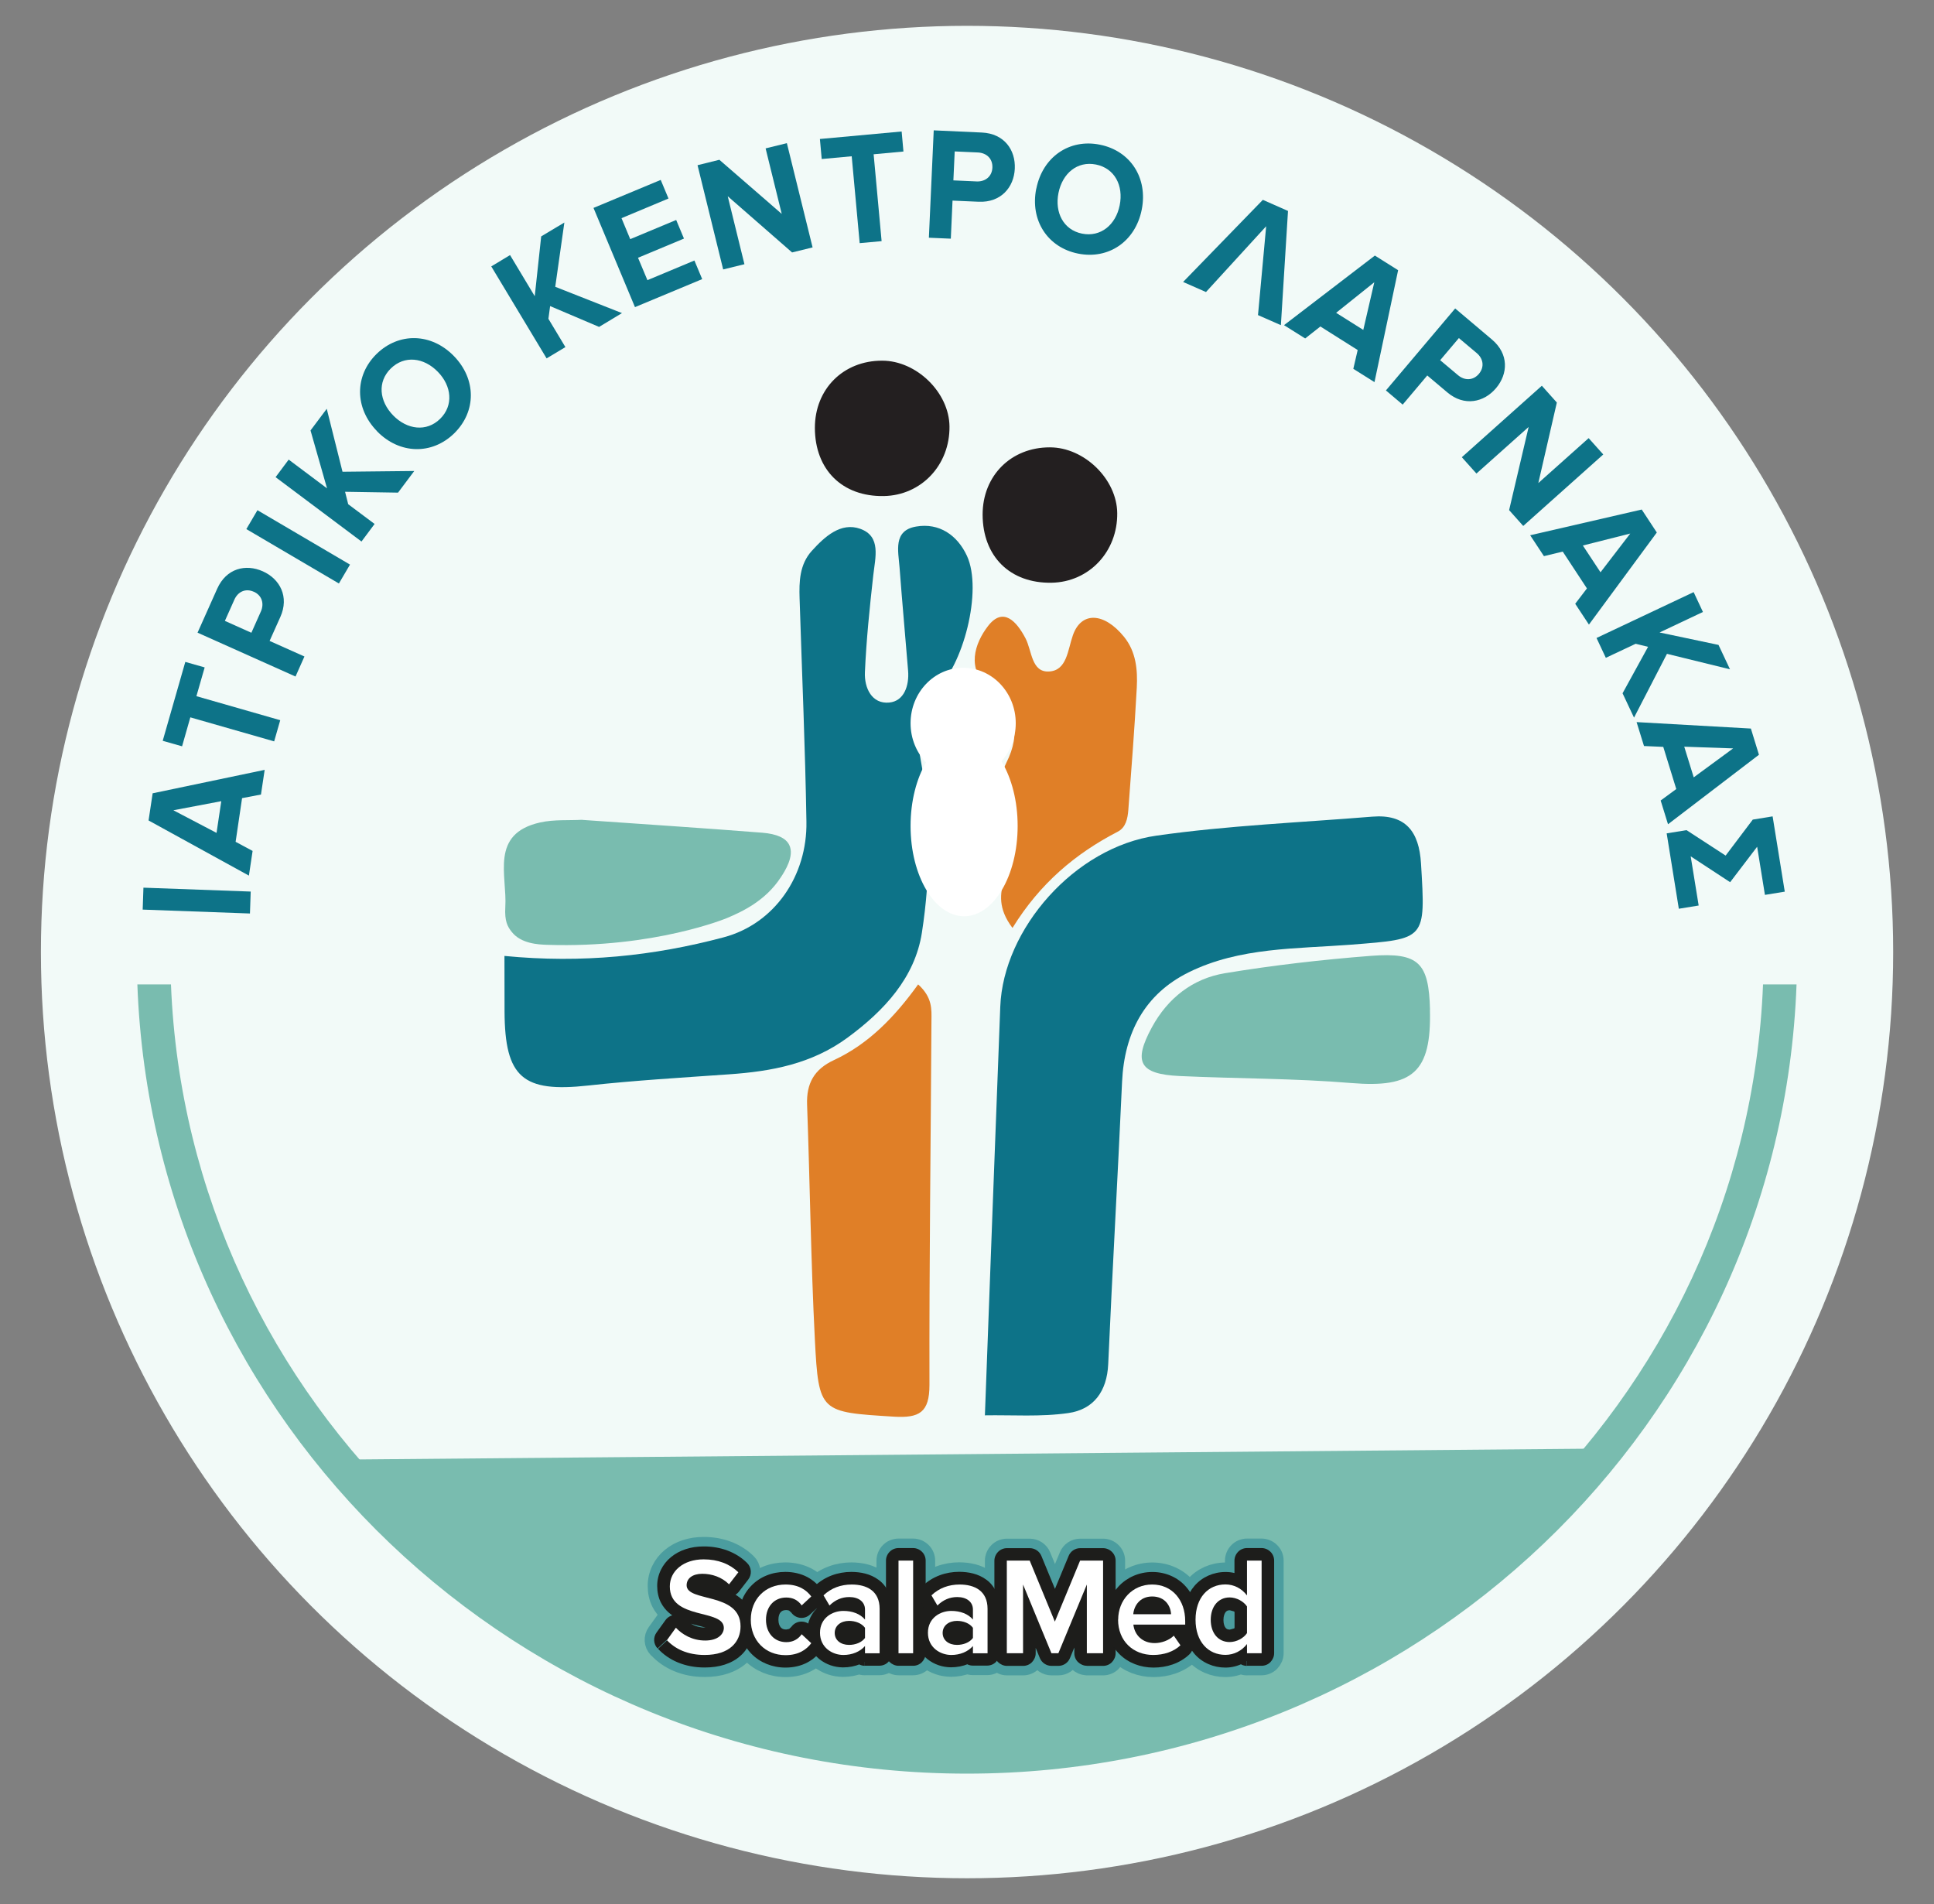 <?xml version="1.0" encoding="UTF-8"?><svg id="Layer_1" xmlns="http://www.w3.org/2000/svg" viewBox="0 0 203.73 200.56"><rect x="0" y="0" width="203.73" height="200.56" fill="#808080" stroke="none"/><defs><style>.cls-1{fill:#fff;}.cls-2,.cls-3{fill:#0d7388;}.cls-3{stroke:#0d7388;stroke-linecap:round;stroke-linejoin:round;stroke-width:2px;}.cls-4{opacity:.42;}.cls-5{fill:#e07f27;}.cls-6{fill:#f2faf8;}.cls-7{fill:#79bcaf;}.cls-8{fill:#231f20;}.cls-9{fill:#1d1d1b;}</style></defs><circle class="cls-6" cx="101.87" cy="100.28" r="97.56"/><g><path class="cls-7" d="M33.78,153.76l136.17-1.19s-27.49,37.56-77.81,30.84c0,0-31.72-.4-58.36-29.66Z"/><path class="cls-2" d="M103.75,149.09c.55-14.69,1.07-28.88,1.62-43.06,.32-8.19,7.84-16.79,16.45-18.01,7.52-1.07,15.15-1.38,22.73-2,3.54-.29,4.94,1.59,5.14,4.93,.49,8.07,.53,7.93-7.32,8.55-5.79,.45-11.77,.26-17.14,2.91-4.66,2.3-6.79,6.38-7.03,11.55-.45,9.91-1.02,19.82-1.46,29.73-.13,2.86-1.53,4.77-4.2,5.15-2.9,.42-5.89,.19-8.82,.24Z"/><path class="cls-2" d="M53.14,100.69c8.19,.8,15.73,0,23.09-1.96,5.37-1.43,8.82-6.48,8.72-12.19-.13-7.83-.47-15.66-.72-23.5-.06-1.79,0-3.59,1.28-5.01,1.36-1.5,3.06-3.06,5.11-2.33,2.23,.8,1.58,3.02,1.37,4.91-.38,3.39-.73,6.8-.88,10.21-.07,1.63,.72,3.36,2.57,3.18,1.55-.15,2.11-1.77,1.98-3.35-.29-3.63-.63-7.25-.9-10.88-.13-1.72-.71-3.9,1.76-4.31,2.4-.41,4.32,.89,5.34,3.09,1.67,3.63-.38,11.66-3.41,14.33-2.14,1.88-2.02,4.07-1.51,6.88,1.12,6.09,1.12,12.4,.17,18.5-.74,4.72-3.96,8.2-7.86,11.06-3.76,2.75-7.99,3.53-12.45,3.84-4.95,.35-9.91,.64-14.84,1.18-6.88,.76-8.78-.84-8.81-7.8,0-1.95,0-3.89-.01-5.85Z"/><path class="cls-5" d="M96.72,103.69c1.53,1.39,1.41,2.65,1.4,3.83-.07,12.79-.24,25.57-.21,38.36,0,2.89-1.06,3.5-3.74,3.34-7.77-.49-7.93-.4-8.33-8.1-.42-8.25-.52-16.51-.82-24.76-.08-2.24,.74-3.73,2.83-4.7,3.66-1.7,6.41-4.56,8.86-7.96Z"/><path class="cls-5" d="M106.64,97.72c-1.53-2.04-1.28-3.58-.88-5.05,.81-2.95,1.05-5.85,.02-8.79-.42-1.19-.35-2.39,.23-3.54,1.58-3.12,.96-5.64-1.81-7.87-2.45-1.97-1.53-4.7-.12-6.53,1.6-2.07,3.02-.48,3.95,1.3,.68,1.3,.61,3.59,2.47,3.49,1.9-.1,1.97-2.27,2.52-3.82,.88-2.52,3.28-2.43,5.39,.17,1.26,1.56,1.44,3.46,1.34,5.35-.23,4.3-.57,8.59-.89,12.88-.07,.9-.26,1.85-1.11,2.29-4.47,2.31-8.2,5.46-11.08,10.12Z"/><path class="cls-7" d="M150.63,106.36c.17,6.59-1.82,8.25-8.25,7.72-6.02-.5-12.08-.46-18.12-.74-4.24-.2-4.91-1.46-2.92-5.13,1.68-3.09,4.31-5.14,7.7-5.7,5.09-.84,10.24-1.43,15.39-1.83,5.04-.38,6.08,.73,6.21,5.68Z"/><path class="cls-7" d="M61.34,86.36c6.44,.45,12.7,.86,18.95,1.35,1.59,.13,2.49,.58,2.84,1.27,.6,1.17-.47,2.81-.88,3.43-1.62,2.49-4.1,3.63-5.67,4.29,0,0-7.62,3.19-18.92,2.82-1.01-.03-2.79-.13-3.76-1.37-.42-.53-.76-1.1-.67-2.61,.21-3.3-1.66-7.72,3.67-8.91,1.48-.33,3.07-.2,4.42-.28Z"/><g class="cls-4"><path class="cls-3" d="M70.25,172.77l.95-1.32c.67,.72,1.73,1.35,3.09,1.35s1.96-.69,1.96-1.33c0-2.05-5.69-.78-5.69-4.37,0-1.61,1.42-2.85,3.56-2.85,1.52,0,2.75,.48,3.66,1.36l-.98,1.27c-.76-.76-1.8-1.11-2.82-1.11s-1.65,.48-1.65,1.21c0,1.81,5.68,.69,5.68,4.33,0,1.62-1.14,3.01-3.78,3.01-1.8,0-3.1-.63-3.97-1.55Z"/><path class="cls-3" d="M70.25,172.77l1.07,.77,.95-1.32-1.07-.77-.96,.9c.87,.93,2.27,1.76,4.05,1.76,.91,0,1.72-.22,2.33-.71,.62-.49,.96-1.24,.95-1.94,.01-.57-.24-1.16-.6-1.53-.31-.33-.64-.52-.96-.67-.56-.25-1.12-.39-1.65-.52-.8-.2-1.55-.41-1.95-.68-.2-.13-.32-.25-.39-.37-.07-.13-.13-.28-.13-.6,0-.41,.15-.72,.5-1.01,.34-.29,.92-.52,1.74-.52,1.25,0,2.09,.37,2.74,.99l.92-.95-1.05-.81-.98,1.27,1.05,.81,.93-.93c-1.05-1.05-2.44-1.5-3.76-1.5-.71,0-1.4,.16-1.99,.59-.59,.42-1,1.19-.98,1.94-.02,.58,.28,1.18,.65,1.51,.31,.3,.64,.47,.95,.6,.54,.23,1.08,.35,1.61,.49,.79,.19,1.53,.42,1.93,.7,.2,.14,.32,.26,.4,.4,.08,.14,.14,.31,.14,.64,0,.51-.15,.85-.46,1.13-.31,.28-.9,.56-1.99,.56-1.49-.01-2.38-.49-3-1.13l-.96,.9,1.07,.77-1.07-.77-.96,.9c1.11,1.2,2.82,1.98,4.93,1.97,1.54,0,2.84-.41,3.76-1.24,.92-.82,1.35-1.99,1.34-3.1,0-.63-.13-1.22-.38-1.73-.44-.91-1.19-1.48-1.91-1.83-1.08-.53-2.19-.71-2.92-.93-.36-.1-.62-.21-.65-.24h0l-.27,.33,.37-.2-.1-.14-.27,.33,.37-.2-.51,.27h.58l-.07-.27-.51,.27h.34l.2,.1,.03-.1h-.23l.2,.1-.22-.11,.17,.18,.05-.07-.22-.11,.17,.18-.06-.06,.05,.07h0l-.06-.07,.05,.07,.1-.04,.32-.04c.73,0,1.42,.25,1.89,.72,.27,.27,.64,.41,1.02,.38,.38-.02,.73-.21,.96-.51l.98-1.27c.41-.53,.36-1.29-.13-1.76-1.16-1.14-2.78-1.74-4.58-1.73-1.32,0-2.52,.38-3.42,1.12-.9,.73-1.47,1.85-1.46,3.05,0,.62,.13,1.22,.38,1.72,.45,.9,1.22,1.45,1.93,1.79,1.08,.5,2.18,.68,2.89,.9,.35,.1,.59,.22,.61,.25h0l.23-.25-.31,.14,.08,.11,.23-.25-.31,.14,.36-.17h-.4l.04,.17,.36-.17h-.19l-.19-.09-.02,.09h.21l-.19-.09,.11,.05-.09-.09-.02,.04,.11,.05-.09-.09-.13,.06c-.1,.04-.28,.07-.56,.07-.94,0-1.65-.43-2.12-.93-.27-.29-.65-.44-1.05-.41-.4,.03-.75,.22-.99,.54l-.95,1.32c-.37,.51-.33,1.21,.11,1.68l.96-.9Z"/><path class="cls-3" d="M79.09,170.6c0-2.14,1.51-3.7,3.66-3.7,1.38,0,2.21,.58,2.71,1.26l-1.01,.94c-.39-.56-.94-.83-1.62-.83-1.29,0-2.14,.97-2.14,2.34s.85,2.36,2.14,2.36c.69,0,1.23-.29,1.62-.83l1.01,.94c-.5,.67-1.33,1.26-2.71,1.26-2.15,0-3.66-1.57-3.66-3.72Z"/><path class="cls-3" d="M79.09,170.6h1.32c0-.76,.26-1.33,.64-1.73,.39-.4,.94-.65,1.69-.65,.5,0,.83,.1,1.07,.23,.24,.13,.42,.29,.57,.5l1.06-.79-.9-.97-1.01,.94,.9,.97,1.08-.77c-.3-.43-.7-.79-1.18-1.04-.47-.24-1-.36-1.52-.35-.97,0-1.91,.39-2.53,1.09-.63,.69-.93,1.62-.93,2.57,0,.96,.3,1.88,.92,2.57,.62,.7,1.56,1.11,2.54,1.1,.53,0,1.06-.12,1.53-.36,.47-.24,.86-.6,1.16-1.01l-1.07-.78-.9,.97,1.01,.94,.9-.97-1.06-.79c-.15,.2-.33,.37-.57,.5-.25,.13-.57,.23-1.07,.23-.76,0-1.3-.26-1.69-.65-.39-.4-.64-.97-.65-1.74h-2.64c0,1.38,.5,2.67,1.4,3.59,.9,.92,2.19,1.45,3.58,1.45,.87,0,1.65-.19,2.29-.53,.64-.33,1.13-.8,1.48-1.27,.4-.54,.33-1.3-.16-1.75l-1.01-.94c-.28-.26-.65-.38-1.03-.35-.38,.04-.72,.23-.94,.54l-.24,.23-.31,.06c-.31,0-.44-.09-.57-.22-.12-.14-.25-.39-.25-.81,0-.42,.12-.67,.24-.8,.13-.13,.26-.21,.57-.22,.17,0,.25,.03,.32,.06l.23,.21c.22,.31,.56,.51,.94,.55,.38,.04,.75-.09,1.03-.35l1.01-.94c.49-.46,.56-1.21,.16-1.75-.35-.47-.84-.93-1.48-1.27-.64-.33-1.42-.53-2.29-.53-1.4,0-2.68,.52-3.58,1.45-.9,.92-1.4,2.2-1.4,3.58h1.32Z"/><path class="cls-3" d="M91.12,174.14v-.76c-.53,.6-1.35,.94-2.28,.94-1.16,0-2.46-.78-2.46-2.34s1.3-2.3,2.46-2.3c.95,0,1.77,.31,2.28,.91v-1.05c0-.82-.67-1.32-1.65-1.32-.79,0-1.48,.29-2.09,.89l-.63-1.07c.82-.78,1.84-1.14,2.97-1.14,1.57,0,2.94,.66,2.94,2.56v4.68h-1.54Zm0-1.61v-1.07c-.35-.48-1.01-.73-1.68-.73-.86,0-1.51,.5-1.51,1.27s.64,1.26,1.51,1.26c.67,0,1.33-.25,1.68-.73Z"/><path class="cls-3" d="M91.12,174.14h1.32v-.76c0-.55-.34-1.04-.85-1.24-.52-.19-1.09-.05-1.46,.36-.23,.27-.66,.49-1.29,.49-.29,0-.63-.11-.82-.28-.19-.18-.31-.33-.32-.74,.02-.46,.12-.56,.29-.72,.18-.15,.52-.26,.84-.26,.68,0,1.09,.21,1.28,.44,.36,.42,.94,.57,1.46,.38,.52-.19,.86-.69,.86-1.24v-1.05c.02-.77-.37-1.56-.97-2.01-.59-.46-1.3-.63-2.01-.63-1.12-.01-2.22,.47-3.01,1.27l.92,.95,1.14-.67-.63-1.07-1.14,.67,.91,.96c.57-.53,1.22-.77,2.06-.78,.61,0,1.06,.14,1.27,.31,.19,.17,.33,.29,.35,.93v3.36h-.22v1.32h0v1.32h1.54c.35,0,.69-.14,.93-.39s.39-.59,.39-.93v-4.68c.02-1.26-.53-2.42-1.42-3.05-.87-.64-1.89-.82-2.85-.83-1.41,0-2.81,.48-3.88,1.5-.45,.42-.54,1.1-.23,1.63l.63,1.07c.21,.35,.56,.58,.96,.64,.4,.05,.81-.08,1.1-.36,.43-.4,.71-.5,1.17-.52l.3,.04,.08,.03h0l.09-.11-.13,.06,.04,.05,.09-.11-.13,.06,.13-.06-.14,.03v.03l.14-.06-.14,.03h0v1.06h1.32l1-.86c-.83-.97-2.07-1.37-3.29-1.37-.83,0-1.72,.23-2.48,.82-.77,.59-1.32,1.63-1.3,2.79-.01,1.16,.53,2.17,1.27,2.78,.75,.61,1.64,.88,2.51,.89,1.25,0,2.45-.45,3.28-1.38l-.99-.87h-1.32v.76c0,.35,.14,.69,.39,.93s.59,.39,.93,.39v-1.32Zm0-1.61h1.32v-1.07c0-.28-.09-.55-.25-.78-.72-.94-1.77-1.27-2.75-1.27-.68,0-1.36,.19-1.92,.65-.56,.44-.92,1.19-.91,1.95-.01,.76,.36,1.5,.91,1.94,.55,.45,1.23,.64,1.91,.64,.98,0,2.04-.33,2.75-1.27,.17-.23,.25-.5,.25-.78h-1.32l-1.07-.78-.16,.11c-.11,.05-.28,.08-.45,.08l-.19-.03-.05-.02-.07,.1,.1-.06-.03-.04-.07,.1,.1-.06-.12,.06h.14l-.02-.06-.12,.06h.14l-.17-.03,.14,.1,.03-.06-.17-.04,.14,.1-.1-.07,.08,.1,.02-.03-.1-.07,.08,.1,.05-.02,.19-.03c.17,0,.34,.04,.45,.08l.16,.11,1.07-.78h-1.32v1.07h1.32l-1.07-.78,1.07,.78Z"/><rect class="cls-3" x="94.65" y="164.38" width="1.54" height="9.76"/><path class="cls-3" d="M94.65,174.14h1.32v-8.44h.22v-1.32h-1.32v8.44h-.22v1.32h0v1.32h1.54c.35,0,.69-.14,.93-.39s.39-.59,.39-.93v-9.76c0-.35-.14-.69-.39-.93-.25-.25-.59-.39-.93-.39h-1.54c-.35,0-.69,.14-.93,.39-.25,.25-.39,.59-.39,.93v9.76c0,.35,.14,.69,.39,.93s.59,.39,.93,.39v-1.32Z"/><path class="cls-3" d="M102.49,174.14v-.76c-.53,.6-1.35,.94-2.28,.94-1.16,0-2.46-.78-2.46-2.34s1.3-2.3,2.46-2.3c.95,0,1.77,.31,2.28,.91v-1.05c0-.82-.67-1.32-1.65-1.32-.79,0-1.48,.29-2.09,.89l-.63-1.07c.82-.78,1.84-1.14,2.97-1.14,1.57,0,2.94,.66,2.94,2.56v4.68h-1.54Zm0-1.61v-1.07c-.35-.48-1.01-.73-1.68-.73-.86,0-1.51,.5-1.51,1.27s.64,1.26,1.51,1.26c.67,0,1.33-.25,1.68-.73Z"/><path class="cls-3" d="M102.49,174.14h1.32v-.76c0-.55-.34-1.04-.86-1.24-.52-.19-1.1-.05-1.46,.36-.23,.27-.66,.48-1.29,.49-.29,0-.63-.11-.82-.28-.19-.18-.31-.33-.32-.74,.02-.46,.12-.56,.29-.72,.18-.15,.52-.26,.84-.26,.68,0,1.09,.21,1.28,.44,.36,.42,.94,.57,1.46,.38s.86-.69,.86-1.24v-1.05c.02-.77-.37-1.56-.97-2.01-.59-.46-1.3-.63-2.01-.63-1.12-.01-2.22,.47-3.02,1.27l.92,.95,1.14-.67-.63-1.07-1.14,.67,.91,.96c.57-.53,1.22-.77,2.06-.78,.61,0,1.06,.14,1.27,.3,.19,.17,.33,.29,.35,.93v3.36h-.22v1.32h0v1.32h1.54c.35,0,.69-.14,.93-.39s.39-.59,.39-.93v-4.68c.02-1.26-.53-2.42-1.41-3.05-.87-.64-1.89-.82-2.85-.83-1.41,0-2.81,.48-3.88,1.5-.45,.42-.54,1.1-.23,1.63l.63,1.07c.21,.35,.56,.59,.96,.64,.4,.05,.81-.08,1.1-.36,.43-.4,.71-.5,1.17-.52l.3,.04,.08,.03h0l.09-.11-.13,.06,.04,.05,.09-.11-.13,.06,.13-.06-.14,.03v.03l.14-.06-.14,.03h0v1.06h1.32l1.01-.86c-.83-.97-2.07-1.37-3.29-1.37-.83,0-1.72,.23-2.48,.82-.77,.59-1.32,1.63-1.3,2.79-.01,1.16,.53,2.17,1.27,2.78,.75,.61,1.64,.88,2.51,.89,1.25,0,2.45-.45,3.28-1.39l-.99-.87h-1.32v.76c0,.35,.14,.69,.39,.93s.59,.39,.93,.39v-1.32Zm0-1.61h1.32v-1.07c0-.28-.09-.55-.25-.78-.72-.95-1.77-1.27-2.75-1.28-.68,0-1.36,.19-1.92,.65-.56,.44-.92,1.19-.91,1.95-.01,.76,.36,1.5,.91,1.94,.55,.45,1.23,.64,1.91,.64,.98,0,2.04-.33,2.75-1.28,.16-.22,.25-.5,.25-.78h-1.32l-1.07-.78-.16,.11c-.11,.05-.28,.08-.45,.08l-.19-.03-.05-.02-.07,.1,.1-.06-.03-.04-.07,.1,.1-.06-.12,.06h.14l-.02-.06-.12,.06h.14l-.17-.03,.14,.1,.03-.06-.17-.04,.14,.1-.1-.07,.08,.1,.02-.03-.1-.07,.08,.1,.05-.02,.19-.03c.17,0,.34,.04,.45,.08l.16,.1,1.07-.78h-1.32v1.07h1.32l-1.07-.78,1.07,.78Z"/><polygon class="cls-3" points="114.49 174.14 114.49 166.9 111.49 174.14 110.76 174.14 107.77 166.9 107.77 174.14 106.06 174.14 106.06 164.38 108.47 164.38 111.12 170.81 113.78 164.38 116.2 164.38 116.2 174.14 114.49 174.14"/><path class="cls-3" d="M114.49,174.14h1.32v-7.24c0-.63-.45-1.17-1.06-1.3-.62-.12-1.24,.21-1.48,.79l-3,7.24,1.22,.51v-1.32h-.73v1.32l1.22-.5-2.99-7.24c-.24-.58-.86-.91-1.48-.79-.62,.12-1.06,.67-1.06,1.3v5.92h-.39v1.32h1.32v-8.44h.21l2.31,5.61c.2,.49,.69,.82,1.22,.82,.53,0,1.02-.32,1.22-.82l2.33-5.61h.21v7.12h-.39v1.32h0v1.32h1.71c.35,0,.69-.14,.93-.39s.39-.59,.39-.93v-9.76c0-.35-.14-.69-.39-.93-.25-.25-.59-.39-.93-.39h-2.41c-.53,0-1.02,.32-1.22,.82l-1.44,3.47-1.43-3.47c-.2-.49-.69-.82-1.22-.82h-2.41c-.35,0-.69,.14-.93,.39-.25,.25-.39,.59-.39,.93v9.76c0,.35,.14,.69,.39,.93s.59,.39,.93,.39h1.71c.35,0,.69-.14,.93-.39s.39-.59,.39-.93v-.57l.44,1.07c.2,.49,.69,.82,1.22,.82h.73c.53,0,1.02-.32,1.22-.82l.46-1.11v.6c0,.35,.14,.69,.39,.93s.59,.39,.93,.39v-1.32Z"/><path class="cls-3" d="M117.79,170.6c0-2.05,1.49-3.7,3.58-3.7s3.48,1.62,3.48,3.85v.37h-5.46c.12,1.07,.92,1.95,2.25,1.95,.69,0,1.51-.28,2.01-.78l.7,1.01c-.7,.67-1.74,1.02-2.87,1.02-2.12,0-3.7-1.48-3.7-3.72Zm3.58-2.44c-1.32,0-1.92,1.01-1.99,1.87h3.98c-.03-.83-.6-1.87-1.99-1.87Z"/><path class="cls-3" d="M117.79,170.6h1.32c0-.7,.25-1.3,.65-1.71,.4-.41,.92-.67,1.62-.67,.72,0,1.18,.25,1.55,.64,.36,.4,.61,1.04,.61,1.88v.37h1.32v-1.32h-5.46c-.38,0-.73,.16-.98,.44-.25,.28-.37,.65-.33,1.03,.09,.82,.45,1.61,1.09,2.2,.63,.59,1.52,.93,2.48,.92,.52,0,1.04-.1,1.54-.28,.5-.19,.98-.46,1.4-.88l-.93-.93-1.08,.75,.7,1.01,1.08-.75-.91-.95c-.39,.38-1.09,.66-1.95,.66-.76,0-1.32-.25-1.72-.64-.39-.39-.66-.95-.66-1.76h-2.64c0,1.43,.52,2.73,1.45,3.64,.92,.91,2.21,1.4,3.57,1.4,1.39,0,2.77-.43,3.78-1.39,.47-.45,.54-1.17,.17-1.71l-.7-1.01c-.22-.32-.58-.53-.97-.56s-.77,.1-1.05,.38c-.08,.08-.25,.19-.46,.27-.21,.08-.45,.12-.61,.12-.38,0-.55-.11-.69-.22-.13-.12-.23-.3-.25-.55l-1.31,.14v1.32h5.46c.35,0,.69-.14,.93-.39s.39-.59,.39-.93v-.37c0-1.38-.42-2.67-1.28-3.63-.85-.97-2.13-1.54-3.53-1.54-1.4,0-2.66,.57-3.54,1.5-.88,.92-1.37,2.18-1.37,3.53h1.32Zm3.58-2.44v-1.32c-1-.01-1.9,.43-2.44,1.05-.55,.62-.8,1.35-.86,2.03-.03,.37,.09,.73,.34,1.01s.61,.43,.97,.43h3.98c.36,0,.7-.15,.95-.4,.25-.26,.38-.61,.37-.96-.03-.69-.26-1.44-.81-2.08-.55-.64-1.47-1.09-2.5-1.07v2.64c.37,.01,.42,.09,.51,.18l.16,.42,1.32-.05v-1.32h-3.98v1.32l1.32,.11c.01-.18,.1-.39,.19-.49,.1-.1,.16-.16,.48-.17v-1.32Z"/><path class="cls-3" d="M131.36,174.14v-.97c-.54,.7-1.36,1.14-2.27,1.14-1.81,0-3.15-1.38-3.15-3.7s1.32-3.72,3.15-3.72c.88,0,1.7,.41,2.27,1.16v-3.67h1.54v9.76h-1.54Zm0-2.12v-2.81c-.35-.53-1.1-.95-1.83-.95-1.21,0-1.99,.98-1.99,2.36s.78,2.34,1.99,2.34c.73,0,1.48-.41,1.83-.94Z"/><path class="cls-3" d="M131.36,174.14h1.32v-.97c0-.57-.36-1.07-.9-1.25-.54-.18-1.13,0-1.47,.44-.32,.4-.75,.63-1.22,.63-.58,0-.95-.19-1.26-.53-.31-.35-.56-.93-.56-1.85,0-.89,.25-1.49,.56-1.85,.32-.35,.69-.54,1.26-.55,.46,0,.87,.19,1.22,.64,.34,.45,.94,.63,1.47,.45,.54-.18,.9-.68,.9-1.25v-2.35h.22v-1.32h-1.32v8.44h-.22v1.32h0v1.32h1.54c.35,0,.69-.14,.93-.39s.39-.59,.39-.93v-9.76c0-.35-.14-.69-.39-.93-.25-.25-.59-.39-.93-.39h-1.54c-.35,0-.69,.14-.93,.39-.25,.25-.39,.59-.39,.93v3.67h1.32l1.05-.8c-.79-1.05-2.02-1.68-3.32-1.67-1.26,0-2.46,.53-3.26,1.46-.8,.93-1.21,2.19-1.21,3.58,0,1.41,.41,2.67,1.22,3.6,.81,.93,2.01,1.43,3.24,1.43,1.34,0,2.55-.66,3.31-1.66l-1.05-.81h-1.32v.97c0,.35,.14,.69,.39,.93s.59,.39,.93,.39v-1.32Zm0-2.12h1.32v-2.81c0-.26-.08-.51-.22-.73-.33-.48-.76-.84-1.25-1.11-.49-.26-1.06-.43-1.68-.43-.96-.01-1.89,.43-2.47,1.14-.58,.71-.84,1.61-.84,2.54,0,.93,.26,1.82,.85,2.53,.57,.71,1.5,1.15,2.47,1.14,.61,0,1.17-.16,1.67-.42,.49-.26,.93-.61,1.26-1.11,.14-.21,.22-.47,.22-.73h-1.32l-1.1-.73-.28,.23-.44,.12c-.25-.01-.32-.06-.44-.18-.11-.13-.23-.4-.23-.83,0-.44,.13-.72,.24-.85,.12-.12,.18-.17,.43-.18l.43,.12,.29,.24,1.1-.73h-1.32v2.81h1.32l-1.1-.73,1.1,.73Z"/></g><path class="cls-8" d="M110.78,61.38c-4.38,.08-7.26-2.77-7.27-7.18,0-4.09,2.99-7.09,7.09-7.08,3.62,0,7.05,3.35,7.09,6.92,.05,4.07-2.97,7.27-6.92,7.34Z"/><ellipse class="cls-1" cx="101.46" cy="76.18" rx="5.54" ry="5.84"/><path class="cls-8" d="M93.11,52.25c-4.38,.08-7.26-2.77-7.27-7.18,0-4.09,2.99-7.09,7.09-7.08,3.62,0,7.05,3.35,7.09,6.92,.05,4.07-2.97,7.27-6.92,7.34Z"/><ellipse class="cls-1" cx="101.56" cy="87" rx="5.64" ry="9.51"/><g><path class="cls-2" d="M26.33,96.22l-11.3-.41,.08-2.31,11.3,.41-.08,2.31Z"/><path class="cls-2" d="M27.49,83.69l-1.99,.38-.68,4.6,1.79,.96-.39,2.6-10.57-5.81,.43-2.86,11.8-2.47-.39,2.6Zm-9.24,1.65l4.56,2.39,.5-3.34-5.06,.96Z"/><path class="cls-2" d="M28.88,78.09l-8.83-2.53-.87,3.05-2.04-.58,2.38-8.31,2.04,.58-.87,3.03,8.83,2.53-.64,2.23Z"/><path class="cls-2" d="M31.13,71.26l-10.32-4.62,2.07-4.63c.96-2.15,3-2.64,4.81-1.83,1.79,.8,2.8,2.67,1.84,4.81l-1.13,2.52,3.67,1.64-.94,2.11Zm-4.4-8.93c-.87-.39-1.67,0-2.04,.83l-1,2.24,2.79,1.25,1-2.24c.37-.83,.11-1.7-.74-2.08Z"/><path class="cls-2" d="M35.7,61.46l-9.75-5.73,1.17-1.99,9.75,5.73-1.17,1.99Z"/><path class="cls-2" d="M41.94,51.89l-5.59-.09,.33,1.31,2.78,2.08-1.38,1.85-9.05-6.78,1.38-1.85,4.04,3.03-1.74-6.1,1.71-2.28,1.66,6.63,7.56-.08-1.71,2.28Z"/><path class="cls-2" d="M39.72,45.42c-2.38-2.44-2.38-5.85-.05-8.14,2.35-2.29,5.76-2.22,8.14,.22,2.38,2.44,2.38,5.85,.03,8.15-2.34,2.28-5.75,2.21-8.13-.23Zm6.4-6.26c-1.48-1.52-3.52-1.75-4.95-.35s-1.23,3.43,.25,4.95c1.47,1.5,3.51,1.76,4.94,.36s1.23-3.46-.24-4.96Z"/><path class="cls-2" d="M63.1,34.43l-5.15-2.19-.18,1.34,1.79,2.98-1.98,1.19-5.83-9.69,1.98-1.19,2.6,4.33,.68-6.3,2.44-1.46-.96,6.77,7.03,2.77-2.44,1.47Z"/><path class="cls-2" d="M66.88,32.33l-4.36-10.43,7.08-2.95,.82,1.96-4.95,2.07,.92,2.21,4.84-2.02,.82,1.96-4.84,2.02,.99,2.36,4.95-2.07,.82,1.96-7.08,2.95Z"/><path class="cls-2" d="M83.44,26.59l-6.78-5.92,1.76,7.16-2.24,.55-2.7-10.98,2.3-.57,6.57,5.7-1.7-6.9,2.24-.55,2.71,10.98-2.16,.53Z"/><path class="cls-2" d="M90.56,25.61l-.84-9.15-3.16,.29-.19-2.11,8.61-.79,.19,2.11-3.14,.29,.84,9.15-2.31,.21Z"/><path class="cls-2" d="M97.85,25.03l.51-11.3,5.07,.23c2.35,.11,3.56,1.82,3.47,3.81-.09,1.96-1.46,3.58-3.8,3.48l-2.76-.12-.18,4.01-2.31-.1Zm6.69-7.37c.04-.95-.61-1.55-1.52-1.6l-2.45-.11-.14,3.05,2.45,.11c.91,.04,1.62-.52,1.66-1.45Z"/><path class="cls-2" d="M109.17,19.86c.67-3.34,3.49-5.27,6.69-4.62,3.22,.64,5.08,3.51,4.41,6.85-.67,3.34-3.49,5.27-6.71,4.62-3.2-.64-5.07-3.5-4.4-6.84Zm8.78,1.76c.42-2.08-.54-3.9-2.5-4.29s-3.53,.92-3.95,3c-.41,2.06,.53,3.89,2.49,4.28s3.55-.93,3.96-2.99Z"/><path class="cls-2" d="M132.52,33.18l.86-9.35-6.34,6.93-2.41-1.06,8.4-8.65,2.65,1.17-.75,12.03-2.41-1.06Z"/><path class="cls-2" d="M142.56,38.85l.46-1.98-3.93-2.48-1.6,1.26-2.23-1.4,9.57-7.33,2.45,1.54-2.49,11.79-2.23-1.4Zm2.21-9.12l-4.02,3.22,2.86,1.8,1.16-5.02Z"/><path class="cls-2" d="M145.99,41.13l7.3-8.64,3.87,3.27c1.8,1.52,1.71,3.62,.43,5.13-1.27,1.5-3.35,1.95-5.13,.44l-2.11-1.78-2.59,3.07-1.76-1.49Zm9.8-1.75c.61-.73,.46-1.61-.23-2.19l-1.88-1.58-1.97,2.33,1.88,1.58c.7,.59,1.6,.57,2.2-.14Z"/><path class="cls-2" d="M158.97,53.74l2.06-8.77-5.5,4.91-1.54-1.72,8.43-7.53,1.58,1.77-1.95,8.48,5.3-4.73,1.54,1.72-8.43,7.53-1.48-1.66Z"/><path class="cls-2" d="M165.94,63.59l1.23-1.61-2.55-3.88-1.98,.48-1.45-2.2,11.75-2.71,1.59,2.42-7.15,9.7-1.45-2.2Zm5.79-7.39l-4.99,1.26,1.86,2.82,3.14-4.09Z"/><path class="cls-2" d="M170.92,73.03l2.69-4.9-1.31-.32-3.14,1.48-.98-2.09,10.23-4.83,.98,2.09-4.57,2.16,6.21,1.31,1.21,2.57-6.64-1.63-3.47,6.72-1.21-2.57Z"/><path class="cls-2" d="M174.95,84.31l1.63-1.2-1.37-4.44-2.03-.09-.78-2.52,12.04,.68,.85,2.76-9.58,7.32-.78-2.52Zm7.62-5.48l-5.15-.18,1,3.23,4.15-3.05Z"/><path class="cls-2" d="M182.25,92.92l-4.15-2.72,.84,5.18-2.09,.34-1.28-7.94,2.09-.34,4.12,2.68,2.86-3.79,2.09-.34,1.28,7.93-2.09,.34-.82-5.07-2.85,3.74Z"/></g><g><path class="cls-9" d="M70.25,172.77l.95-1.32c.67,.72,1.73,1.35,3.09,1.35s1.96-.69,1.96-1.33c0-2.05-5.69-.78-5.69-4.37,0-1.61,1.42-2.85,3.56-2.85,1.52,0,2.75,.48,3.66,1.36l-.98,1.27c-.76-.76-1.8-1.11-2.82-1.11s-1.65,.48-1.65,1.21c0,1.81,5.68,.69,5.68,4.33,0,1.62-1.14,3.01-3.78,3.01-1.8,0-3.1-.63-3.97-1.55Z"/><path class="cls-9" d="M70.25,172.77l1.07,.77,.95-1.32-1.07-.77-.96,.9c.87,.93,2.27,1.76,4.05,1.76,.91,0,1.72-.22,2.33-.71,.62-.49,.96-1.24,.95-1.94,.01-.57-.24-1.16-.6-1.53-.31-.33-.64-.52-.96-.67-.56-.25-1.12-.39-1.65-.52-.8-.2-1.55-.41-1.95-.68-.2-.13-.32-.25-.39-.37-.07-.13-.13-.28-.13-.6,0-.41,.15-.72,.5-1.01,.34-.29,.92-.52,1.74-.52,1.25,0,2.09,.37,2.74,.99l.92-.95-1.05-.81-.98,1.27,1.05,.81,.93-.93c-1.05-1.05-2.44-1.5-3.76-1.5-.71,0-1.4,.16-1.99,.59-.59,.42-1,1.19-.98,1.94-.02,.58,.28,1.18,.65,1.51,.31,.3,.64,.47,.95,.6,.54,.23,1.08,.35,1.61,.49,.79,.19,1.53,.42,1.93,.7,.2,.14,.32,.26,.4,.4,.08,.14,.14,.31,.14,.64,0,.51-.15,.85-.46,1.13-.31,.28-.9,.56-1.99,.56-1.49-.01-2.38-.49-3-1.13l-.96,.9,1.07,.77-1.07-.77-.96,.9c1.11,1.2,2.82,1.98,4.93,1.97,1.54,0,2.84-.41,3.76-1.24,.92-.82,1.35-1.99,1.34-3.1,0-.63-.13-1.22-.38-1.73-.44-.91-1.19-1.48-1.91-1.83-1.08-.53-2.19-.71-2.92-.93-.36-.1-.62-.21-.65-.24h0l-.27,.33,.37-.2-.1-.14-.27,.33,.37-.2-.51,.27h.58l-.07-.27-.51,.27h.34l.2,.1,.03-.1h-.23l.2,.1-.22-.11,.17,.18,.05-.07-.22-.11,.17,.18-.06-.06,.05,.07h0l-.06-.07,.05,.07,.1-.04,.32-.04c.73,0,1.42,.25,1.89,.72,.27,.27,.64,.41,1.02,.38,.38-.02,.73-.21,.96-.51l.98-1.27c.41-.53,.36-1.29-.13-1.76-1.16-1.14-2.78-1.74-4.58-1.73-1.32,0-2.52,.38-3.42,1.12-.9,.73-1.47,1.85-1.46,3.05,0,.62,.13,1.22,.38,1.72,.45,.9,1.22,1.45,1.93,1.79,1.08,.5,2.18,.68,2.89,.9,.35,.1,.59,.22,.61,.25h0l.23-.25-.31,.14,.08,.11,.23-.25-.31,.14,.36-.17h-.4l.04,.17,.36-.17h-.19l-.19-.09-.02,.09h.21l-.19-.09,.11,.05-.09-.09-.02,.04,.11,.05-.09-.09-.13,.06c-.1,.04-.28,.07-.56,.07-.94,0-1.65-.43-2.12-.93-.27-.29-.65-.44-1.05-.41-.4,.03-.75,.22-.99,.54l-.95,1.32c-.37,.51-.33,1.21,.11,1.68l.96-.9Z"/><path class="cls-9" d="M79.09,170.6c0-2.14,1.51-3.7,3.66-3.7,1.38,0,2.21,.58,2.71,1.26l-1.01,.94c-.39-.56-.94-.83-1.62-.83-1.29,0-2.14,.97-2.14,2.34s.85,2.36,2.14,2.36c.69,0,1.23-.29,1.62-.83l1.01,.94c-.5,.67-1.33,1.26-2.71,1.26-2.15,0-3.66-1.57-3.66-3.72Z"/><path class="cls-9" d="M79.09,170.6h1.32c0-.76,.26-1.33,.64-1.73,.39-.4,.94-.65,1.69-.65,.5,0,.83,.1,1.07,.23,.24,.13,.42,.29,.57,.5l1.06-.79-.9-.97-1.01,.94,.9,.97,1.08-.77c-.3-.43-.7-.79-1.18-1.04-.47-.24-1-.36-1.52-.35-.97,0-1.91,.39-2.53,1.09-.63,.69-.93,1.62-.93,2.57,0,.96,.3,1.88,.92,2.57,.62,.7,1.56,1.11,2.54,1.1,.53,0,1.06-.12,1.53-.36,.47-.24,.86-.6,1.16-1.01l-1.07-.78-.9,.97,1.01,.94,.9-.97-1.06-.79c-.15,.2-.33,.37-.57,.5-.25,.13-.57,.23-1.07,.23-.76,0-1.3-.26-1.69-.65-.39-.4-.64-.97-.65-1.74h-2.64c0,1.38,.5,2.67,1.4,3.59,.9,.92,2.19,1.45,3.58,1.45,.87,0,1.65-.19,2.29-.53,.64-.33,1.13-.8,1.48-1.27,.4-.54,.33-1.3-.16-1.75l-1.01-.94c-.28-.26-.65-.38-1.03-.35-.38,.04-.72,.23-.94,.54l-.24,.23-.31,.06c-.31,0-.44-.09-.57-.22-.12-.14-.25-.39-.25-.81,0-.42,.12-.67,.24-.8,.13-.13,.26-.21,.57-.22,.17,0,.25,.03,.32,.06l.23,.21c.22,.31,.56,.51,.94,.55,.38,.04,.75-.09,1.03-.35l1.01-.94c.49-.46,.56-1.21,.16-1.75-.35-.47-.84-.93-1.48-1.27-.64-.33-1.42-.53-2.29-.53-1.4,0-2.68,.52-3.58,1.45-.9,.92-1.4,2.2-1.4,3.58h1.32Z"/><path class="cls-9" d="M91.12,174.14v-.76c-.53,.6-1.35,.94-2.28,.94-1.16,0-2.46-.78-2.46-2.34s1.3-2.3,2.46-2.3c.95,0,1.77,.31,2.28,.91v-1.05c0-.82-.67-1.32-1.65-1.32-.79,0-1.48,.29-2.09,.89l-.63-1.07c.82-.78,1.84-1.14,2.97-1.14,1.57,0,2.94,.66,2.94,2.56v4.68h-1.54Zm0-1.61v-1.07c-.35-.48-1.01-.73-1.68-.73-.86,0-1.51,.5-1.51,1.27s.64,1.26,1.51,1.26c.67,0,1.33-.25,1.68-.73Z"/><path class="cls-9" d="M91.12,174.14h1.32v-.76c0-.55-.34-1.04-.85-1.24-.52-.19-1.09-.05-1.46,.36-.23,.27-.66,.49-1.29,.49-.29,0-.63-.11-.82-.28-.19-.18-.31-.33-.32-.74,.02-.46,.12-.56,.29-.72,.18-.15,.52-.26,.84-.26,.68,0,1.09,.21,1.28,.44,.36,.42,.94,.57,1.46,.38,.52-.19,.86-.69,.86-1.24v-1.05c.02-.77-.37-1.56-.97-2.01-.59-.46-1.3-.63-2.01-.63-1.12-.01-2.22,.47-3.01,1.27l.92,.95,1.14-.67-.63-1.07-1.14,.67,.91,.96c.57-.53,1.22-.77,2.06-.78,.61,0,1.06,.14,1.27,.31,.19,.17,.33,.29,.35,.93v3.36h-.22v1.32h0v1.32h1.54c.35,0,.69-.14,.93-.39s.39-.59,.39-.93v-4.68c.02-1.26-.53-2.42-1.42-3.05-.87-.64-1.89-.82-2.85-.83-1.41,0-2.81,.48-3.88,1.5-.45,.42-.54,1.1-.23,1.63l.63,1.07c.21,.35,.56,.58,.96,.64,.4,.05,.81-.08,1.1-.36,.43-.4,.71-.5,1.17-.52l.3,.04,.08,.03h0l.09-.11-.13,.06,.04,.05,.09-.11-.13,.06,.13-.06-.14,.03v.03l.14-.06-.14,.03h0v1.06h1.32l1-.86c-.83-.97-2.07-1.37-3.29-1.37-.83,0-1.72,.23-2.48,.82-.77,.59-1.32,1.63-1.3,2.79-.01,1.16,.53,2.17,1.27,2.78,.75,.61,1.64,.88,2.51,.89,1.25,0,2.45-.45,3.28-1.38l-.99-.87h-1.32v.76c0,.35,.14,.69,.39,.93s.59,.39,.93,.39v-1.32Zm0-1.61h1.32v-1.07c0-.28-.09-.55-.25-.78-.72-.94-1.77-1.27-2.75-1.27-.68,0-1.36,.19-1.92,.65-.56,.44-.92,1.19-.91,1.95-.01,.76,.36,1.5,.91,1.94,.55,.45,1.23,.64,1.91,.64,.98,0,2.04-.33,2.75-1.27,.17-.23,.25-.5,.25-.78h-1.32l-1.07-.78-.16,.11c-.11,.05-.28,.08-.45,.08l-.19-.03-.05-.02-.07,.1,.1-.06-.03-.04-.07,.1,.1-.06-.12,.06h.14l-.02-.06-.12,.06h.14l-.17-.03,.14,.1,.03-.06-.17-.04,.14,.1-.1-.07,.08,.1,.02-.03-.1-.07,.08,.1,.05-.02,.19-.03c.17,0,.34,.04,.45,.08l.16,.11,1.07-.78h-1.32v1.07h1.32l-1.07-.78,1.07,.78Z"/><rect class="cls-9" x="94.65" y="164.38" width="1.54" height="9.76"/><path class="cls-9" d="M94.65,174.14h1.32v-8.44h.22v-1.32h-1.32v8.44h-.22v1.32h0v1.32h1.54c.35,0,.69-.14,.93-.39s.39-.59,.39-.93v-9.76c0-.35-.14-.69-.39-.93-.25-.25-.59-.39-.93-.39h-1.54c-.35,0-.69,.14-.93,.39-.25,.25-.39,.59-.39,.93v9.76c0,.35,.14,.69,.39,.93s.59,.39,.93,.39v-1.32Z"/><path class="cls-9" d="M102.49,174.14v-.76c-.53,.6-1.35,.94-2.28,.94-1.16,0-2.46-.78-2.46-2.34s1.3-2.3,2.46-2.3c.95,0,1.77,.31,2.28,.91v-1.05c0-.82-.67-1.32-1.65-1.32-.79,0-1.48,.29-2.09,.89l-.63-1.07c.82-.78,1.84-1.14,2.97-1.14,1.57,0,2.94,.66,2.94,2.56v4.68h-1.54Zm0-1.61v-1.07c-.35-.48-1.01-.73-1.68-.73-.86,0-1.51,.5-1.51,1.27s.64,1.26,1.51,1.26c.67,0,1.33-.25,1.68-.73Z"/><path class="cls-9" d="M102.49,174.14h1.32v-.76c0-.55-.34-1.04-.86-1.24-.52-.19-1.1-.05-1.46,.36-.23,.27-.66,.48-1.29,.49-.29,0-.63-.11-.82-.28-.19-.18-.31-.33-.32-.74,.02-.46,.12-.56,.29-.72,.18-.15,.52-.26,.84-.26,.68,0,1.09,.21,1.28,.44,.36,.42,.94,.57,1.46,.38s.86-.69,.86-1.24v-1.05c.02-.77-.37-1.56-.97-2.01-.59-.46-1.3-.63-2.01-.63-1.12-.01-2.22,.47-3.02,1.27l.92,.95,1.14-.67-.63-1.07-1.14,.67,.91,.96c.57-.53,1.22-.77,2.06-.78,.61,0,1.06,.14,1.27,.3,.19,.17,.33,.29,.35,.93v3.36h-.22v1.32h0v1.32h1.54c.35,0,.69-.14,.93-.39s.39-.59,.39-.93v-4.68c.02-1.26-.53-2.42-1.41-3.05-.87-.64-1.89-.82-2.85-.83-1.41,0-2.81,.48-3.88,1.5-.45,.42-.54,1.1-.23,1.63l.63,1.07c.21,.35,.56,.59,.96,.64,.4,.05,.81-.08,1.1-.36,.43-.4,.71-.5,1.17-.52l.3,.04,.08,.03h0l.09-.11-.13,.06,.04,.05,.09-.11-.13,.06,.13-.06-.14,.03v.03l.14-.06-.14,.03h0v1.06h1.32l1.01-.86c-.83-.97-2.07-1.37-3.29-1.37-.83,0-1.72,.23-2.48,.82-.77,.59-1.32,1.63-1.3,2.79-.01,1.16,.53,2.17,1.27,2.78,.75,.61,1.64,.88,2.51,.89,1.25,0,2.45-.45,3.28-1.39l-.99-.87h-1.32v.76c0,.35,.14,.69,.39,.93s.59,.39,.93,.39v-1.32Zm0-1.61h1.32v-1.07c0-.28-.09-.55-.25-.78-.72-.95-1.77-1.27-2.75-1.28-.68,0-1.36,.19-1.92,.65-.56,.44-.92,1.19-.91,1.95-.01,.76,.36,1.5,.91,1.94,.55,.45,1.23,.64,1.91,.64,.98,0,2.04-.33,2.75-1.28,.16-.22,.25-.5,.25-.78h-1.32l-1.07-.78-.16,.11c-.11,.05-.28,.08-.45,.08l-.19-.03-.05-.02-.07,.1,.1-.06-.03-.04-.07,.1,.1-.06-.12,.06h.14l-.02-.06-.12,.06h.14l-.17-.03,.14,.1,.03-.06-.17-.04,.14,.1-.1-.07,.08,.1,.02-.03-.1-.07,.08,.1,.05-.02,.19-.03c.17,0,.34,.04,.45,.08l.16,.1,1.07-.78h-1.32v1.07h1.32l-1.07-.78,1.07,.78Z"/><polygon class="cls-9" points="114.49 174.14 114.49 166.9 111.49 174.14 110.76 174.14 107.77 166.9 107.77 174.14 106.06 174.14 106.06 164.38 108.47 164.38 111.12 170.81 113.78 164.38 116.2 164.38 116.2 174.14 114.49 174.14"/><path class="cls-9" d="M114.49,174.14h1.32v-7.24c0-.63-.45-1.17-1.06-1.3-.62-.12-1.24,.21-1.48,.79l-3,7.24,1.22,.51v-1.32h-.73v1.32l1.22-.5-2.99-7.24c-.24-.58-.86-.91-1.48-.79-.62,.12-1.06,.67-1.06,1.3v5.92h-.39v1.32h1.32v-8.44h.21l2.31,5.61c.2,.49,.69,.82,1.22,.82,.53,0,1.02-.32,1.22-.82l2.33-5.61h.21v7.12h-.39v1.32h0v1.32h1.71c.35,0,.69-.14,.93-.39s.39-.59,.39-.93v-9.76c0-.35-.14-.69-.39-.93-.25-.25-.59-.39-.93-.39h-2.41c-.53,0-1.02,.32-1.22,.82l-1.44,3.47-1.43-3.47c-.2-.49-.69-.82-1.22-.82h-2.41c-.35,0-.69,.14-.93,.39-.25,.25-.39,.59-.39,.93v9.76c0,.35,.14,.69,.39,.93s.59,.39,.93,.39h1.71c.35,0,.69-.14,.93-.39s.39-.59,.39-.93v-.57l.44,1.07c.2,.49,.69,.82,1.22,.82h.73c.53,0,1.02-.32,1.22-.82l.46-1.11v.6c0,.35,.14,.69,.39,.93s.59,.39,.93,.39v-1.32Z"/><path class="cls-9" d="M117.79,170.6c0-2.05,1.49-3.7,3.58-3.7s3.48,1.62,3.48,3.85v.37h-5.46c.12,1.07,.92,1.95,2.25,1.95,.69,0,1.51-.28,2.01-.78l.7,1.01c-.7,.67-1.74,1.02-2.87,1.02-2.12,0-3.7-1.48-3.7-3.72Zm3.58-2.44c-1.32,0-1.92,1.01-1.99,1.87h3.98c-.03-.83-.6-1.87-1.99-1.87Z"/><path class="cls-9" d="M117.79,170.6h1.32c0-.7,.25-1.3,.65-1.71,.4-.41,.92-.67,1.62-.67,.72,0,1.18,.25,1.55,.64,.36,.4,.61,1.04,.61,1.88v.37h1.32v-1.32h-5.46c-.38,0-.73,.16-.98,.44-.25,.28-.37,.65-.33,1.03,.09,.82,.45,1.61,1.09,2.2,.63,.59,1.52,.93,2.48,.92,.52,0,1.04-.1,1.54-.28,.5-.19,.98-.46,1.4-.88l-.93-.93-1.08,.75,.7,1.01,1.08-.75-.91-.95c-.39,.38-1.09,.66-1.95,.66-.76,0-1.32-.25-1.72-.64-.39-.39-.66-.95-.66-1.76h-2.64c0,1.43,.52,2.73,1.45,3.64,.92,.91,2.21,1.4,3.57,1.4,1.39,0,2.77-.43,3.78-1.39,.47-.45,.54-1.17,.17-1.71l-.7-1.01c-.22-.32-.58-.53-.97-.56s-.77,.1-1.05,.38c-.08,.08-.25,.19-.46,.27-.21,.08-.45,.12-.61,.12-.38,0-.55-.11-.69-.22-.13-.12-.23-.3-.25-.55l-1.31,.14v1.32h5.46c.35,0,.69-.14,.93-.39s.39-.59,.39-.93v-.37c0-1.38-.42-2.67-1.28-3.63-.85-.97-2.13-1.54-3.53-1.54-1.4,0-2.66,.57-3.54,1.5-.88,.92-1.37,2.18-1.37,3.53h1.32Zm3.58-2.44v-1.32c-1-.01-1.9,.43-2.44,1.05-.55,.62-.8,1.35-.86,2.03-.03,.37,.09,.73,.34,1.01s.61,.43,.97,.43h3.98c.36,0,.7-.15,.95-.4,.25-.26,.38-.61,.37-.96-.03-.69-.26-1.44-.81-2.08-.55-.64-1.47-1.09-2.5-1.07v2.64c.37,.01,.42,.09,.51,.18l.16,.42,1.32-.05v-1.32h-3.98v1.32l1.32,.11c.01-.18,.1-.39,.19-.49,.1-.1,.16-.16,.48-.17v-1.32Z"/><path class="cls-9" d="M131.36,174.14v-.97c-.54,.7-1.36,1.14-2.27,1.14-1.81,0-3.15-1.38-3.15-3.7s1.32-3.72,3.15-3.72c.88,0,1.7,.41,2.27,1.16v-3.67h1.54v9.76h-1.54Zm0-2.12v-2.81c-.35-.53-1.1-.95-1.83-.95-1.21,0-1.99,.98-1.99,2.36s.78,2.34,1.99,2.34c.73,0,1.48-.41,1.83-.94Z"/><path class="cls-9" d="M131.36,174.14h1.32v-.97c0-.57-.36-1.07-.9-1.25-.54-.18-1.13,0-1.47,.44-.32,.4-.75,.63-1.22,.63-.58,0-.95-.19-1.26-.53-.31-.35-.56-.93-.56-1.85,0-.89,.25-1.49,.56-1.85,.32-.35,.69-.54,1.26-.55,.46,0,.87,.19,1.22,.64,.34,.45,.94,.63,1.47,.45,.54-.18,.9-.68,.9-1.25v-2.35h.22v-1.32h-1.32v8.44h-.22v1.32h0v1.32h1.54c.35,0,.69-.14,.93-.39s.39-.59,.39-.93v-9.76c0-.35-.14-.69-.39-.93-.25-.25-.59-.39-.93-.39h-1.54c-.35,0-.69,.14-.93,.39-.25,.25-.39,.59-.39,.93v3.67h1.32l1.05-.8c-.79-1.05-2.02-1.68-3.32-1.67-1.26,0-2.46,.53-3.26,1.46-.8,.93-1.21,2.19-1.21,3.58,0,1.41,.41,2.67,1.22,3.6,.81,.93,2.01,1.43,3.24,1.43,1.34,0,2.55-.66,3.31-1.66l-1.05-.81h-1.32v.97c0,.35,.14,.69,.39,.93s.59,.39,.93,.39v-1.32Zm0-2.12h1.32v-2.81c0-.26-.08-.51-.22-.73-.33-.48-.76-.84-1.25-1.11-.49-.26-1.06-.43-1.68-.43-.96-.01-1.89,.43-2.47,1.14-.58,.71-.84,1.61-.84,2.54,0,.93,.26,1.82,.85,2.53,.57,.71,1.5,1.15,2.47,1.14,.61,0,1.17-.16,1.67-.42,.49-.26,.93-.61,1.26-1.11,.14-.21,.22-.47,.22-.73h-1.32l-1.1-.73-.28,.23-.44,.12c-.25-.01-.32-.06-.44-.18-.11-.13-.23-.4-.23-.83,0-.44,.13-.72,.24-.85,.12-.12,.18-.17,.43-.18l.43,.12,.29,.24,1.1-.73h-1.32v2.81h1.32l-1.1-.73,1.1,.73Z"/></g><path class="cls-1" d="M70.25,172.77l.95-1.32c.67,.72,1.73,1.35,3.09,1.35s1.96-.69,1.96-1.33c0-2.05-5.69-.78-5.69-4.37,0-1.61,1.42-2.85,3.56-2.85,1.52,0,2.75,.48,3.66,1.36l-.98,1.27c-.76-.76-1.8-1.11-2.82-1.11s-1.65,.48-1.65,1.21c0,1.81,5.68,.69,5.68,4.33,0,1.62-1.14,3.01-3.78,3.01-1.8,0-3.1-.63-3.97-1.55Z"/><path class="cls-1" d="M79.09,170.6c0-2.14,1.51-3.7,3.66-3.7,1.38,0,2.21,.58,2.71,1.26l-1.01,.94c-.39-.56-.94-.83-1.62-.83-1.29,0-2.14,.97-2.14,2.34s.85,2.36,2.14,2.36c.69,0,1.23-.29,1.62-.83l1.01,.94c-.5,.67-1.33,1.26-2.71,1.26-2.15,0-3.66-1.57-3.66-3.72Z"/><path class="cls-1" d="M91.12,174.14v-.76c-.53,.6-1.35,.94-2.28,.94-1.16,0-2.46-.78-2.46-2.34s1.3-2.3,2.46-2.3c.95,0,1.77,.31,2.28,.91v-1.05c0-.82-.67-1.32-1.65-1.32-.79,0-1.48,.29-2.09,.89l-.63-1.07c.82-.78,1.84-1.14,2.97-1.14,1.57,0,2.94,.66,2.94,2.56v4.68h-1.54Zm0-1.61v-1.07c-.35-.48-1.01-.73-1.68-.73-.86,0-1.51,.5-1.51,1.27s.64,1.26,1.51,1.26c.67,0,1.33-.25,1.68-.73Z"/><rect class="cls-1" x="94.65" y="164.38" width="1.54" height="9.76"/><path class="cls-1" d="M102.49,174.14v-.76c-.53,.6-1.35,.94-2.28,.94-1.16,0-2.46-.78-2.46-2.34s1.3-2.3,2.46-2.3c.95,0,1.77,.31,2.28,.91v-1.05c0-.82-.67-1.32-1.65-1.32-.79,0-1.48,.29-2.09,.89l-.63-1.07c.82-.78,1.84-1.14,2.97-1.14,1.57,0,2.94,.66,2.94,2.56v4.68h-1.54Zm0-1.61v-1.07c-.35-.48-1.01-.73-1.68-.73-.86,0-1.51,.5-1.51,1.27s.64,1.26,1.51,1.26c.67,0,1.33-.25,1.68-.73Z"/><polygon class="cls-1" points="114.49 174.14 114.49 166.9 111.49 174.14 110.76 174.14 107.77 166.9 107.77 174.14 106.06 174.14 106.06 164.38 108.47 164.38 111.12 170.81 113.78 164.38 116.2 164.38 116.2 174.14 114.49 174.14"/><path class="cls-1" d="M117.79,170.6c0-2.05,1.49-3.7,3.58-3.7s3.48,1.62,3.48,3.85v.37h-5.46c.12,1.07,.92,1.95,2.25,1.95,.69,0,1.51-.28,2.01-.78l.7,1.01c-.7,.67-1.74,1.02-2.87,1.02-2.12,0-3.7-1.48-3.7-3.72Zm3.58-2.44c-1.32,0-1.92,1.01-1.99,1.87h3.98c-.03-.83-.6-1.87-1.99-1.87Z"/><path class="cls-1" d="M131.36,174.14v-.97c-.54,.7-1.36,1.14-2.27,1.14-1.81,0-3.15-1.38-3.15-3.7s1.32-3.72,3.15-3.72c.88,0,1.7,.41,2.27,1.16v-3.67h1.54v9.76h-1.54Zm0-2.12v-2.81c-.35-.53-1.1-.95-1.83-.95-1.21,0-1.99,.98-1.99,2.36s.78,2.34,1.99,2.34c.73,0,1.48-.41,1.83-.94Z"/><path class="cls-7" d="M185.72,103.69c-1.75,43.99-38.62,79.13-83.86,79.13S19.76,147.68,18.01,103.69h-3.54c1.69,46.19,40.17,83.13,87.39,83.13s85.7-36.94,87.39-83.13h-3.54Z"/></g></svg>